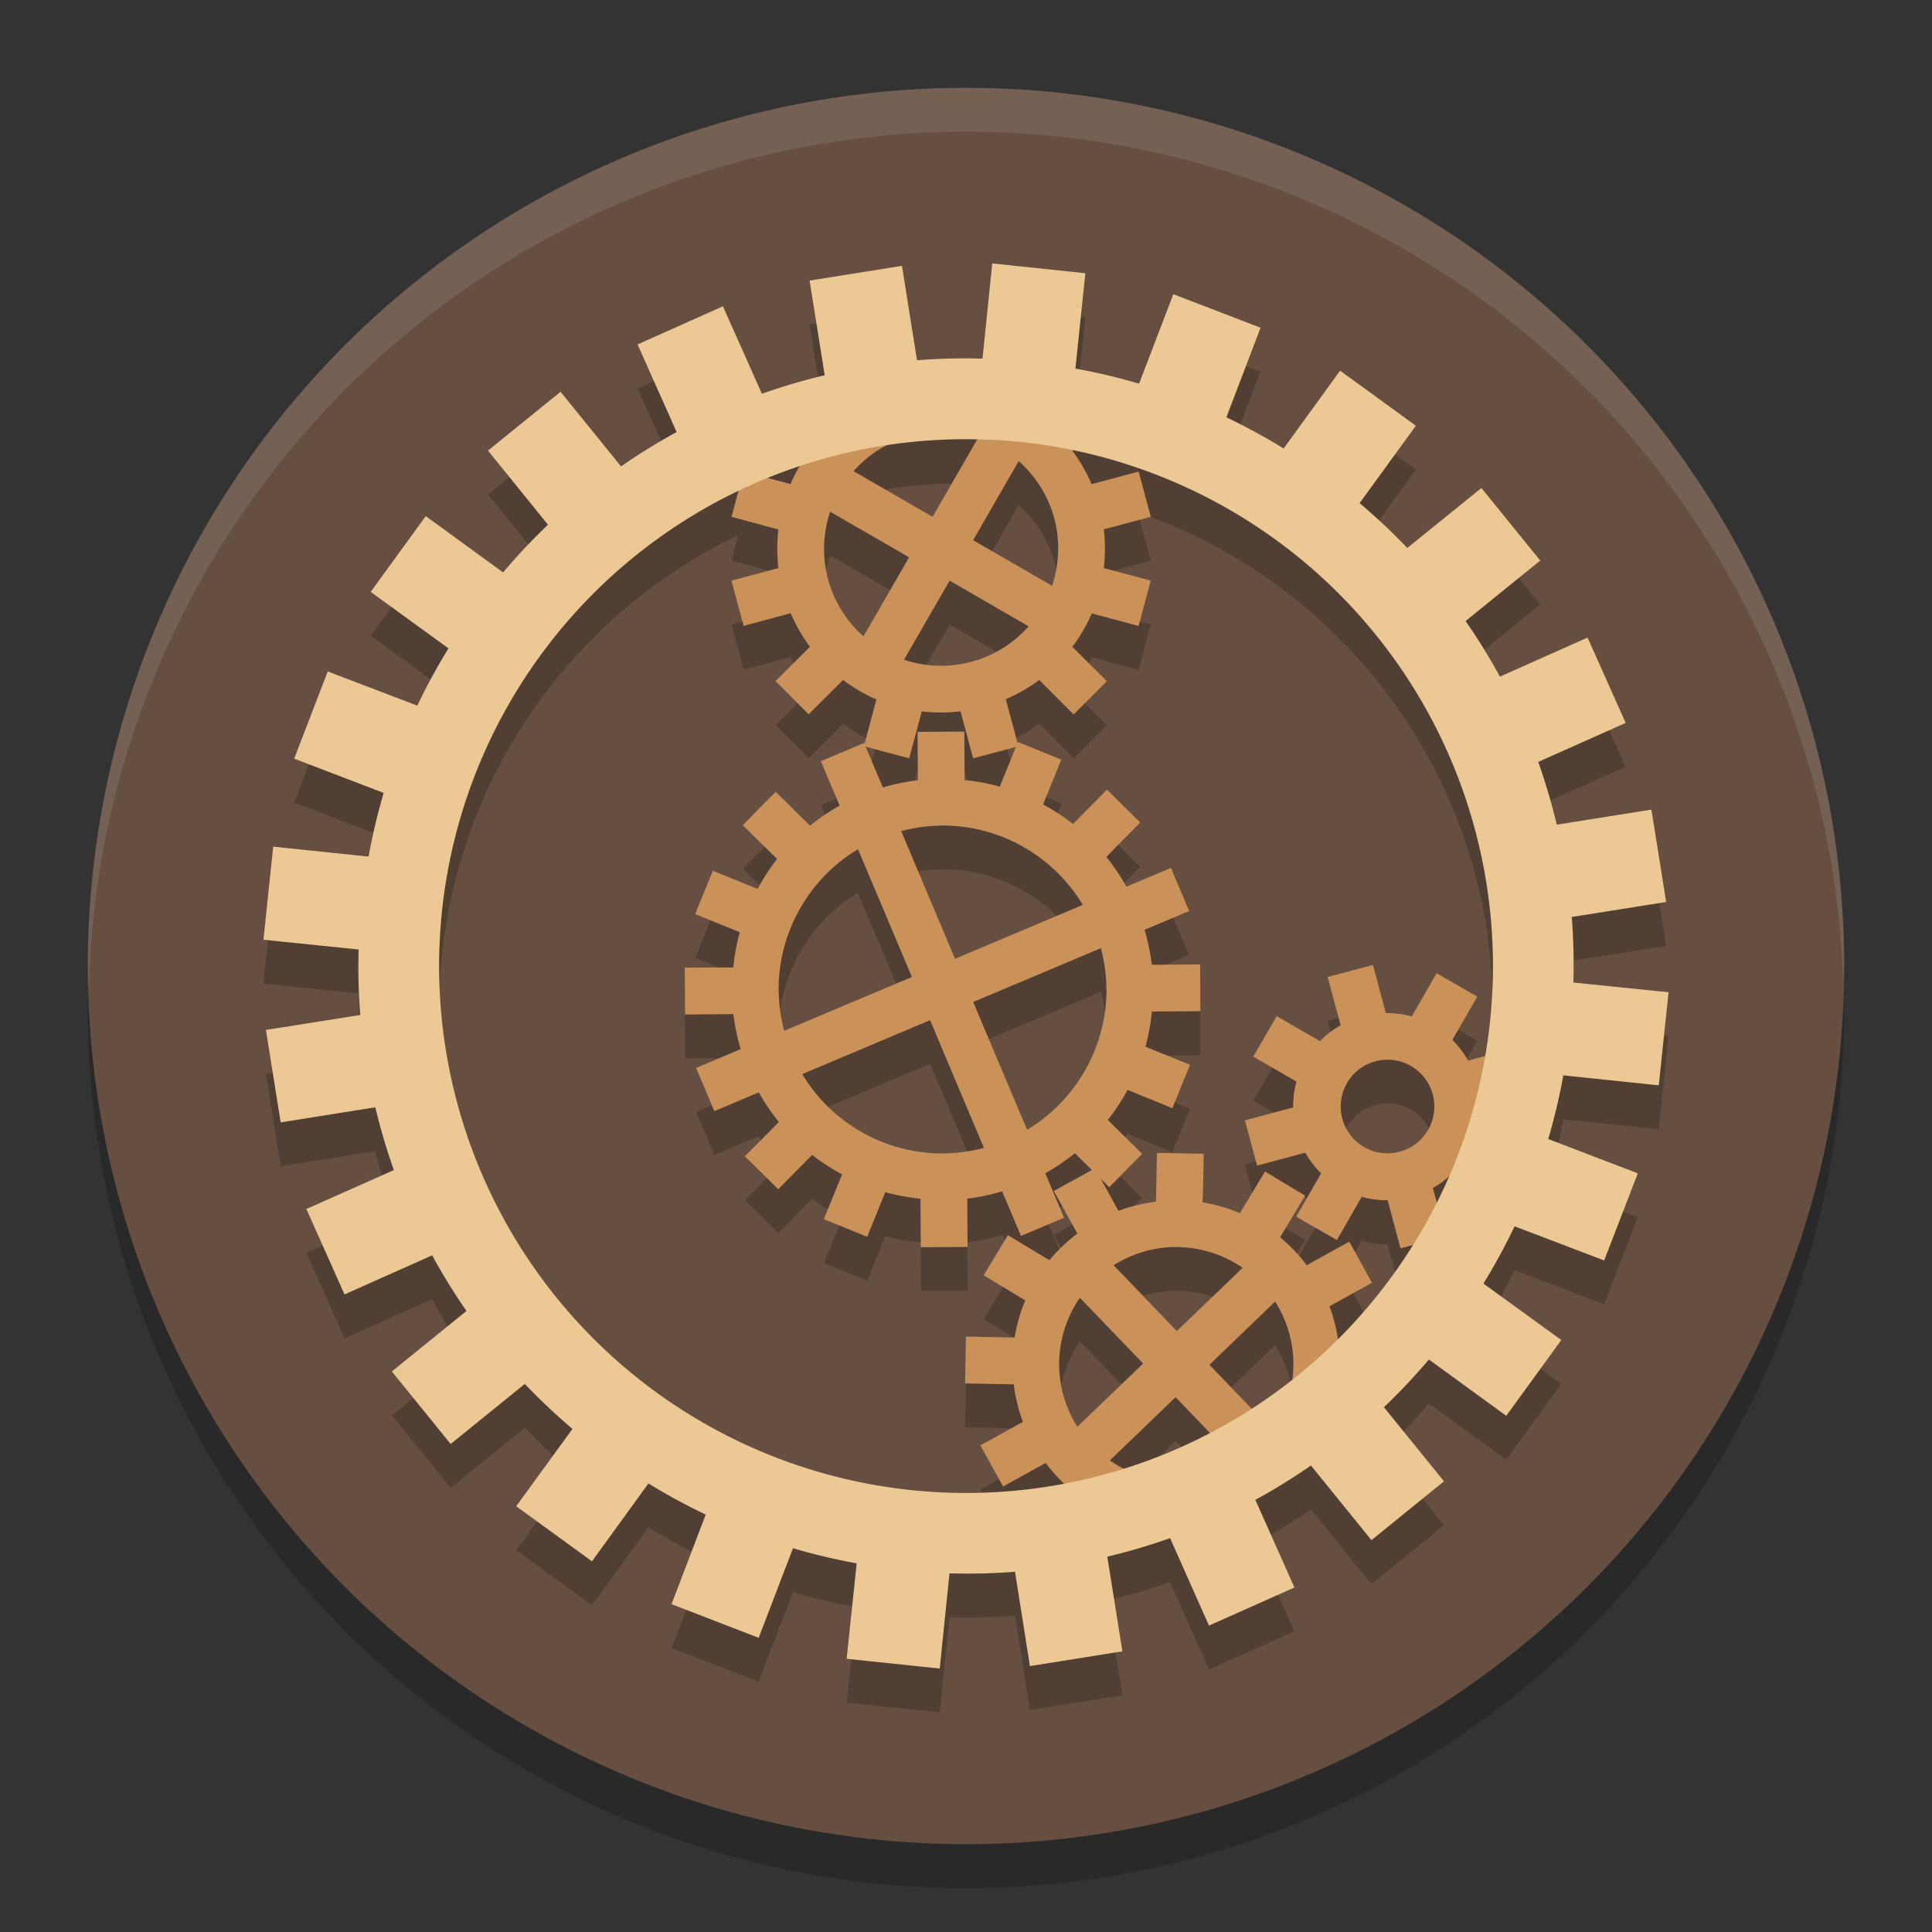 <svg xmlns="http://www.w3.org/2000/svg" width="22" height="22" version="1">
 <rect width="100%" height="100%" fill="#333333" stroke="none"/>
 <circle style="opacity:0.2" cx="11" cy="11.5" r="10"/>
 <circle style="fill:#664f41" cx="11" cy="11" r="10"/>
 <path style="opacity:0.2" d="M 11.299,3.5 11.188,4.584 a 6.923,6.923 0 0 0 -0.746,0.018 L 10.271,3.527 9.219,3.695 9.391,4.773 A 6.923,6.923 0 0 0 8.676,4.984 L 8.232,3.988 7.26,4.422 7.705,5.42 A 6.923,6.923 0 0 0 7.072,5.811 L 6.383,4.961 5.557,5.631 6.24,6.475 A 6.923,6.923 0 0 0 5.729,7.018 L 4.848,6.377 4.221,7.24 5.107,7.883 A 6.923,6.923 0 0 0 4.752,8.535 L 3.732,8.146 3.35,9.139 4.369,9.529 a 6.923,6.923 0 0 0 -0.172,0.725 L 3.111,10.141 3,11.201 4.084,11.312 a 6.923,6.923 0 0 0 0.018,0.746 l -1.074,0.17 0.168,1.053 1.078,-0.172 a 6.923,6.923 0 0 0 0.211,0.715 l -0.996,0.443 0.434,0.973 0.998,-0.445 a 6.923,6.923 0 0 0 0.391,0.633 l -0.85,0.689 0.67,0.826 0.844,-0.684 a 6.923,6.923 0 0 0 0.543,0.512 l -0.641,0.881 0.863,0.627 0.643,-0.887 a 6.923,6.923 0 0 0 0.652,0.355 l -0.389,1.02 0.992,0.383 0.391,-1.02 a 6.923,6.923 0 0 0 0.725,0.172 L 9.641,19.389 10.701,19.5 10.812,18.416 a 6.923,6.923 0 0 0 0.746,-0.018 l 0.17,1.074 1.053,-0.168 -0.172,-1.078 a 6.923,6.923 0 0 0 0.715,-0.211 l 0.443,0.996 0.973,-0.434 -0.445,-0.998 a 6.923,6.923 0 0 0 0.633,-0.391 l 0.689,0.85 0.826,-0.67 -0.684,-0.844 a 6.923,6.923 0 0 0 0.512,-0.543 l 0.881,0.641 0.627,-0.863 -0.887,-0.643 a 6.923,6.923 0 0 0 0.355,-0.652 l 1.02,0.389 0.383,-0.992 -1.02,-0.391 a 6.923,6.923 0 0 0 0.172,-0.725 L 18.889,12.859 19,11.799 17.916,11.688 a 6.923,6.923 0 0 0 -0.018,-0.746 L 18.973,10.771 18.805,9.719 17.727,9.891 A 6.923,6.923 0 0 0 17.516,9.176 L 18.512,8.732 18.078,7.76 17.08,8.205 A 6.923,6.923 0 0 0 16.689,7.572 L 17.539,6.883 16.869,6.057 16.025,6.74 A 6.923,6.923 0 0 0 15.482,6.229 L 16.123,5.348 15.26,4.721 14.617,5.607 A 6.923,6.923 0 0 0 13.965,5.252 L 14.354,4.232 13.361,3.85 12.971,4.869 A 6.923,6.923 0 0 0 12.246,4.697 L 12.359,3.611 Z M 11.125,5.506 10.619,6.385 9.721,5.865 A 1.333,1.333 0 0 1 10.098,5.57 6,6 0 0 1 11.125,5.506 Z m 1.088,0.125 a 6,6 0 0 1 4.713,4.926 6,6 0 0 1 -0.02,1.971 l -0.189,0.051 c -0.049,-0.086 -0.109,-0.167 -0.18,-0.236 l 0.285,-0.492 -0.463,-0.268 -0.283,0.492 c -0.096,-0.026 -0.195,-0.038 -0.295,-0.037 l -0.146,-0.549 -0.516,0.137 0.146,0.551 c -0.086,0.049 -0.165,0.109 -0.234,0.18 l -0.492,-0.285 -0.268,0.463 0.492,0.283 c -0.026,0.096 -0.038,0.195 -0.037,0.295 l -0.551,0.146 0.139,0.516 0.549,-0.146 c 0.049,0.086 0.109,0.165 0.18,0.234 l -0.283,0.492 0.461,0.268 0.285,-0.492 c 0.096,0.026 0.194,0.038 0.293,0.037 l 0.148,0.551 0.137,-0.037 a 6,6 0 0 1 -0.852,1.062 1.867,1.867 0 0 0 -0.094,-0.367 l 0.484,-0.268 -0.258,-0.467 -0.484,0.268 a 1.867,1.867 0 0 0 -0.303,-0.318 l 0.285,-0.473 -0.457,-0.275 -0.287,0.473 a 1.867,1.867 0 0 0 -0.422,-0.121 l 0.01,-0.555 -0.533,-0.01 -0.01,0.555 a 1.867,1.867 0 0 0 -0.428,0.105 l -0.205,-0.373 0.102,0.102 0.375,-0.379 -0.391,-0.387 a 2.4,2.4 0 0 0 0.223,-0.342 l 0.51,0.209 0.201,-0.494 -0.508,-0.207 a 2.4,2.4 0 0 0 0.074,-0.4 l 0.551,-0.004 -0.002,-0.533 -0.551,0.004 a 2.4,2.4 0 0 0 -0.084,-0.398 l 0.508,-0.213 -0.207,-0.492 -0.506,0.213 a 2.4,2.4 0 0 0 -0.229,-0.336 l 0.387,-0.391 -0.379,-0.375 -0.387,0.391 A 2.4,2.4 0 0 0 11.877,9.66 l 0.209,-0.51 -0.494,-0.201 -0.006,0.014 -0.135,-0.502 a 1.867,1.867 0 0 0 0.383,-0.219 l 0.391,0.393 0.379,-0.379 -0.393,-0.391 A 1.867,1.867 0 0 0 12.432,7.484 L 12.965,7.629 13.104,7.111 12.568,6.969 a 1.867,1.867 0 0 0 0,-0.441 l 0.535,-0.143 -0.139,-0.516 -0.535,0.145 a 1.867,1.867 0 0 0 -0.219,-0.381 z m -0.613,0.121 a 1.333,1.333 0 0 1 0.406,0.65 1.333,1.333 0 0 1 -0.025,0.768 L 11.082,6.65 Z m -2.494,0.057 A 1.867,1.867 0 0 0 9.002,6.012 L 8.752,5.945 A 6,6 0 0 1 9.105,5.809 Z M 8.406,6.094 8.33,6.385 8.865,6.529 a 1.867,1.867 0 0 0 0,0.439 L 8.33,7.113 8.467,7.627 9.004,7.482 a 1.867,1.867 0 0 0 0.219,0.383 L 8.832,8.256 9.209,8.635 9.602,8.242 A 1.867,1.867 0 0 0 9.98,8.465 L 9.844,8.975 9.838,8.961 9.348,9.168 9.561,9.674 A 2.4,2.4 0 0 0 9.225,9.902 L 8.832,9.516 8.459,9.895 8.85,10.281 a 2.4,2.4 0 0 0 -0.223,0.342 l -0.51,-0.209 -0.201,0.494 0.508,0.207 a 2.4,2.4 0 0 0 -0.074,0.4 l -0.551,0.004 0.002,0.533 0.551,-0.004 a 2.4,2.4 0 0 0 0.084,0.398 l -0.508,0.215 0.207,0.49 0.506,-0.213 a 2.4,2.4 0 0 0 0.229,0.336 l -0.387,0.393 0.379,0.373 0.387,-0.391 a 2.4,2.4 0 0 0 0.342,0.223 l -0.209,0.51 0.494,0.201 0.207,-0.508 a 2.4,2.4 0 0 0 0.4,0.074 l 0.004,0.551 0.533,-0.002 -0.004,-0.551 a 2.4,2.4 0 0 0 0.398,-0.084 l 0.213,0.508 0.492,-0.207 -0.213,-0.506 a 2.4,2.4 0 0 0 0.336,-0.229 L 12.436,13.822 12,14.061 l 0.268,0.486 a 1.867,1.867 0 0 0 -0.318,0.303 l -0.473,-0.285 -0.275,0.457 0.475,0.287 a 1.867,1.867 0 0 0 -0.123,0.422 L 11,15.721 l -0.012,0.533 0.557,0.01 a 1.867,1.867 0 0 0 0.104,0.428 l -0.484,0.268 0.258,0.469 0.486,-0.268 a 1.867,1.867 0 0 0 0.209,0.23 6,6 0 0 1 -0.174,0.035 A 6,6 0 0 1 5.074,12.443 6,6 0 0 1 8.406,6.094 Z M 9.453,6.326 10.352,6.846 9.834,7.746 A 1.333,1.333 0 0 1 9.43,7.094 1.333,1.333 0 0 1 9.453,6.326 Z m 1.361,0.787 0.898,0.52 A 1.333,1.333 0 0 1 11.061,8.037 1.333,1.333 0 0 1 10.295,8.012 Z M 10.938,8.6 11.08,9.135 11.568,9.006 11.385,9.457 a 2.4,2.4 0 0 0 -0.4,-0.074 l -0.004,-0.551 -0.533,0.002 0.004,0.551 a 2.4,2.4 0 0 0 -0.398,0.084 L 9.855,9.002 10.354,9.135 10.496,8.602 A 1.867,1.867 0 0 0 10.938,8.6 Z M 10.738,9.898 a 1.867,1.867 0 0 1 0.725,0.15 1.867,1.867 0 0 1 0.867,0.754 L 10.875,11.418 10.262,9.963 a 1.867,1.867 0 0 1 0.469,-0.062 1.867,1.867 0 0 1 0.004,0 z m -0.969,0.271 0.615,1.455 -1.455,0.613 a 1.867,1.867 0 0 1 -0.062,-0.469 1.867,1.867 0 0 1 -0.002,-0.008 1.867,1.867 0 0 1 0.15,-0.725 1.867,1.867 0 0 1 0.754,-0.867 z m 2.768,1.125 a 1.867,1.867 0 0 1 0.062,0.469 1.867,1.867 0 0 1 0,0.004 l 0.002,0.004 a 1.867,1.867 0 0 1 -0.15,0.725 1.867,1.867 0 0 1 -0.754,0.867 l -0.615,-1.455 z m -1.945,0.82 0.613,1.455 a 1.867,1.867 0 0 1 -0.469,0.062 1.867,1.867 0 0 1 -0.008,0.002 1.867,1.867 0 0 1 -0.725,-0.15 1.867,1.867 0 0 1 -0.867,-0.754 z m 5.207,0.451 a 0.533,0.533 0 0 1 0.535,0.533 0.533,0.533 0 0 1 -0.535,0.533 0.533,0.533 0 0 1 -0.533,-0.533 0.533,0.533 0 0 1 0.533,-0.533 z m 0.699,1.32 a 6,6 0 0 1 -0.141,0.303 l -0.043,-0.16 c 0.068,-0.038 0.126,-0.091 0.184,-0.143 z m -3.078,0.814 a 1.333,1.333 0 0 1 0.73,0.236 l -0.75,0.719 -0.719,-0.748 a 1.333,1.333 0 0 1 0.738,-0.207 z m -1.123,0.576 0.721,0.748 -0.75,0.721 a 1.333,1.333 0 0 1 -0.207,-0.738 1.333,1.333 0 0 1 0.236,-0.73 z m 2.223,0.043 a 1.333,1.333 0 0 1 0.207,0.738 1.333,1.333 0 0 1 -0.012,0.145 6,6 0 0 1 -0.467,0.334 l -0.477,-0.496 z m -1.133,1.09 0.387,0.402 a 6,6 0 0 1 -0.98,0.408 1.333,1.333 0 0 1 -0.154,-0.09 z"/>
 <path style="opacity:0.1;fill:#ffffff" d="M 11,1 A 10,10 0 0 0 1,11 10,10 0 0 0 1.011,11.291 10,10 0 0 1 11,1.5 10,10 0 0 1 20.989,11.209 10,10 0 0 0 21,11 10,10 0 0 0 11,1 Z"/>
 <path style="fill:#ca9159" d="M 9.347,8.668 9.561,9.174 A 2.4,2.4 0 0 0 9.224,9.402 L 8.833,9.016 8.458,9.396 8.849,9.781 a 2.4,2.4 0 0 0 -0.222,0.341 L 8.117,9.915 7.916,10.409 8.424,10.615 A 2.4,2.4 0 0 0 8.35,11.016 l -0.552,0.003 0.003,0.533 0.55,-0.004 a 2.4,2.4 0 0 0 0.083,0.398 L 7.927,12.161 8.134,12.653 8.641,12.439 A 2.4,2.4 0 0 0 8.869,12.776 l -0.387,0.391 0.38,0.375 0.386,-0.391 a 2.4,2.4 0 0 0 0.341,0.222 l -0.208,0.51 0.494,0.201 0.206,-0.508 a 2.4,2.4 0 0 0 0.401,0.074 l 0.003,0.552 0.533,-0.003 -0.004,-0.55 a 2.4,2.4 0 0 0 0.398,-0.083 l 0.214,0.508 0.491,-0.207 -0.214,-0.507 a 2.4,2.4 0 0 0 0.337,-0.228 l 0.391,0.387 0.375,-0.38 -0.391,-0.386 A 2.4,2.4 0 0 0 12.84,12.411 l 0.51,0.208 0.201,-0.494 -0.508,-0.206 a 2.4,2.4 0 0 0 0.074,-0.401 l 0.552,-0.003 -0.003,-0.533 -0.55,0.004 a 2.4,2.4 0 0 0 -0.083,-0.398 l 0.508,-0.214 -0.207,-0.491 -0.507,0.214 A 2.4,2.4 0 0 0 12.598,9.758 L 12.984,9.366 12.605,8.992 12.219,9.383 A 2.4,2.4 0 0 0 11.878,9.16 L 12.085,8.65 11.591,8.449 11.385,8.957 a 2.4,2.4 0 0 0 -0.401,-0.074 l -0.003,-0.552 -0.533,0.003 0.004,0.55 a 2.4,2.4 0 0 0 -0.398,0.083 L 9.839,8.46 Z m 0.423,1.002 0.614,1.455 -1.454,0.613 A 1.867,1.867 0 0 1 8.867,11.27 1.867,1.867 0 0 1 8.866,11.262 1.867,1.867 0 0 1 9.015,10.538 1.867,1.867 0 0 1 9.77,9.67 Z m 0.492,-0.206 a 1.867,1.867 0 0 1 0.469,-0.063 1.867,1.867 0 0 1 0.004,-6.4e-4 l 0.003,-2.4e-4 a 1.867,1.867 0 0 1 0.724,0.149 1.867,1.867 0 0 1 0.868,0.755 l -1.455,0.614 z m -1.126,2.767 1.455,-0.614 0.613,1.454 a 1.867,1.867 0 0 1 -0.469,0.063 1.867,1.867 0 0 1 -0.008,9.07e-4 1.867,1.867 0 0 1 -0.724,-0.149 1.867,1.867 0 0 1 -0.868,-0.755 z m 1.946,-0.821 1.454,-0.613 a 1.867,1.867 0 0 1 0.063,0.469 1.867,1.867 0 0 1 6.4e-4,0.004 l 2.4e-4,0.003 a 1.867,1.867 0 0 1 -0.149,0.724 1.867,1.867 0 0 1 -0.755,0.868 z"/>
 <path style="fill:#ca9159" d="m 13.174,13.129 -0.011,0.555 a 1.867,1.867 0 0 0 -0.427,0.104 l -0.268,-0.484 -0.468,0.258 0.268,0.485 a 1.867,1.867 0 0 0 -0.318,0.303 l -0.473,-0.285 -0.276,0.457 0.474,0.286 a 1.867,1.867 0 0 0 -0.122,0.423 l -0.554,-0.011 -0.01,0.533 0.555,0.011 a 1.867,1.867 0 0 0 0.104,0.427 l -0.484,0.268 0.258,0.468 0.485,-0.268 a 1.867,1.867 0 0 0 0.303,0.318 l -0.185,0.307 a 6.4,6.4 0 0 0 1.51,-0.427 1.333,1.333 0 0 1 -0.167,0.009 1.333,1.333 0 0 1 -0.73,-0.236 l 0.749,-0.72 0.674,0.701 a 6.4,6.4 0 0 0 1.699,-1.299 l -0.517,-0.01 a 1.867,1.867 0 0 0 -0.104,-0.427 l 0.484,-0.268 -0.258,-0.468 -0.485,0.268 a 1.867,1.867 0 0 0 -0.303,-0.318 l 0.285,-0.473 -0.457,-0.276 -0.286,0.474 a 1.867,1.867 0 0 0 -0.423,-0.122 l 0.011,-0.554 -0.533,-0.01 z m 0.246,1.072 a 1.333,1.333 0 0 1 0.73,0.236 l -0.749,0.72 -0.72,-0.749 a 1.333,1.333 0 0 1 0.739,-0.208 z m -1.123,0.577 0.72,0.749 -0.749,0.72 A 1.333,1.333 0 0 1 12.061,15.508 1.333,1.333 0 0 1 12.297,14.778 Z m 2.223,0.043 a 1.333,1.333 0 0 1 0.208,0.739 1.333,1.333 0 0 1 -0.236,0.73 l -0.72,-0.749 z"/>
 <path style="fill:#ca9159" d="m 15.634,10.988 -0.516,0.137 0.148,0.55 c -0.086,0.049 -0.166,0.109 -0.235,0.18 l -0.493,-0.284 -0.267,0.461 0.492,0.284 c -0.026,0.096 -0.039,0.194 -0.037,0.294 l -0.55,0.148 0.139,0.515 0.549,-0.147 c 0.049,0.086 0.109,0.166 0.18,0.235 l -0.284,0.493 0.463,0.267 0.283,-0.492 c 0.096,0.026 0.195,0.039 0.295,0.037 l 0.147,0.549 0.516,-0.137 -0.147,-0.55 c 0.086,-0.049 0.165,-0.109 0.234,-0.18 l 0.493,0.284 0.267,-0.461 -0.492,-0.284 c 0.026,-0.096 0.04,-0.194 0.039,-0.294 L 17.405,12.445 17.266,11.93 16.718,12.077 c -0.049,-0.086 -0.109,-0.166 -0.18,-0.235 l 0.284,-0.493 -0.463,-0.267 -0.283,0.492 c -0.096,-0.026 -0.195,-0.039 -0.295,-0.037 l -0.147,-0.549 z m 0.166,1.079 a 0.533,0.533 0 0 1 0.533,0.533 0.533,0.533 0 0 1 -0.533,0.533 0.533,0.533 0 0 1 -0.533,-0.533 0.533,0.533 0 0 1 0.533,-0.533 z"/>
 <path style="fill:#ca9159" d="m 11,4.6 a 6.4,6.4 0 0 0 -1.985,0.324 l 0.208,0.208 A 1.867,1.867 0 0 0 9.001,5.512 L 8.468,5.37 8.33,5.885 l 0.534,0.144 a 1.867,1.867 0 0 0 0,0.44 L 8.329,6.612 8.468,7.127 9.004,6.983 A 1.867,1.867 0 0 0 9.223,7.365 L 8.831,7.756 9.208,8.134 9.601,7.743 a 1.867,1.867 0 0 0 0.379,0.222 l -0.143,0.533 0.516,0.137 0.144,-0.534 a 1.867,1.867 0 0 0 0.441,-0.001 l 0.143,0.535 0.516,-0.137 -0.144,-0.536 a 1.867,1.867 0 0 0 0.381,-0.219 l 0.392,0.392 0.378,-0.378 -0.393,-0.392 a 1.867,1.867 0 0 0 0.222,-0.38 L 12.966,7.128 13.104,6.611 12.569,6.469 a 1.867,1.867 0 0 0 0,-0.441 L 13.104,5.885 12.966,5.37 12.43,5.513 A 1.867,1.867 0 0 0 12.211,5.132 L 12.546,4.797 A 6.4,6.4 0 0 0 11.914,4.673 l -0.081,0.081 a 1.867,1.867 0 0 0 -0.183,-0.121 6.4,6.4 0 0 0 -0.649,-0.033 z m -0.232,0.317 a 1.333,1.333 0 0 1 0.371,0.068 l -0.52,0.9 -0.899,-0.52 a 1.333,1.333 0 0 1 0.652,-0.404 1.333,1.333 0 0 1 0.396,-0.044 z m 0.832,0.334 a 1.333,1.333 0 0 1 0.405,0.652 1.333,1.333 0 0 1 -0.025,0.767 l -0.899,-0.519 0.519,-0.9 z m -2.147,0.576 0.899,0.519 -0.519,0.9 A 1.333,1.333 0 0 1 9.429,6.594 1.333,1.333 0 0 1 9.453,5.827 Z m 1.361,0.785 0.899,0.52 a 1.333,1.333 0 0 1 -0.652,0.404 1.333,1.333 0 0 1 -0.767,-0.024 l 0.52,-0.9 z"/>
 <path style="fill:#ecc895" d="M 11.299,3 11.188,4.084 a 6.923,6.923 0 0 0 -0.746,0.018 L 10.271,3.027 9.219,3.195 9.391,4.273 A 6.923,6.923 0 0 0 8.676,4.484 L 8.232,3.488 7.26,3.922 7.705,4.92 A 6.923,6.923 0 0 0 7.072,5.311 L 6.383,4.461 5.557,5.131 6.24,5.975 A 6.923,6.923 0 0 0 5.729,6.518 L 4.848,5.877 4.221,6.74 5.107,7.383 A 6.923,6.923 0 0 0 4.752,8.035 L 3.732,7.646 3.35,8.639 4.369,9.029 A 6.923,6.923 0 0 0 4.197,9.754 L 3.111,9.641 3,10.701 4.084,10.812 a 6.923,6.923 0 0 0 0.018,0.746 l -1.074,0.17 0.168,1.053 1.078,-0.172 a 6.923,6.923 0 0 0 0.211,0.715 l -0.996,0.443 0.434,0.973 0.998,-0.445 a 6.923,6.923 0 0 0 0.391,0.633 l -0.85,0.689 0.67,0.826 0.844,-0.684 a 6.923,6.923 0 0 0 0.543,0.512 l -0.641,0.881 0.863,0.627 0.643,-0.887 a 6.923,6.923 0 0 0 0.652,0.355 l -0.389,1.02 0.992,0.383 0.391,-1.02 a 6.923,6.923 0 0 0 0.725,0.172 L 9.641,18.889 10.701,19 10.812,17.916 a 6.923,6.923 0 0 0 0.746,-0.018 l 0.17,1.074 1.053,-0.168 -0.172,-1.078 a 6.923,6.923 0 0 0 0.715,-0.211 l 0.443,0.996 0.973,-0.434 -0.445,-0.998 a 6.923,6.923 0 0 0 0.633,-0.391 l 0.689,0.85 0.826,-0.67 -0.684,-0.844 a 6.923,6.923 0 0 0 0.512,-0.543 l 0.881,0.641 0.627,-0.863 -0.887,-0.643 a 6.923,6.923 0 0 0 0.355,-0.652 l 1.02,0.389 0.383,-0.992 -1.02,-0.391 a 6.923,6.923 0 0 0 0.172,-0.725 L 18.889,12.359 19,11.299 17.916,11.188 a 6.923,6.923 0 0 0 -0.018,-0.746 L 18.973,10.271 18.805,9.219 17.727,9.391 A 6.923,6.923 0 0 0 17.516,8.676 L 18.512,8.232 18.078,7.26 17.08,7.705 A 6.923,6.923 0 0 0 16.689,7.072 L 17.539,6.383 16.869,5.557 16.025,6.24 A 6.923,6.923 0 0 0 15.482,5.729 L 16.123,4.848 15.26,4.221 14.617,5.107 A 6.923,6.923 0 0 0 13.965,4.752 L 14.354,3.732 13.361,3.35 12.971,4.369 a 6.923,6.923 0 0 0 -0.725,-0.172 l 0.113,-1.086 z m -0.045,2.006 a 6,6 0 0 1 5.672,5.051 6,6 0 0 1 -4.982,6.869 6,6 0 0 1 -6.869,-4.982 6,6 0 0 1 4.982,-6.869 6,6 0 0 1 1.197,-0.068 z"/>
</svg>
